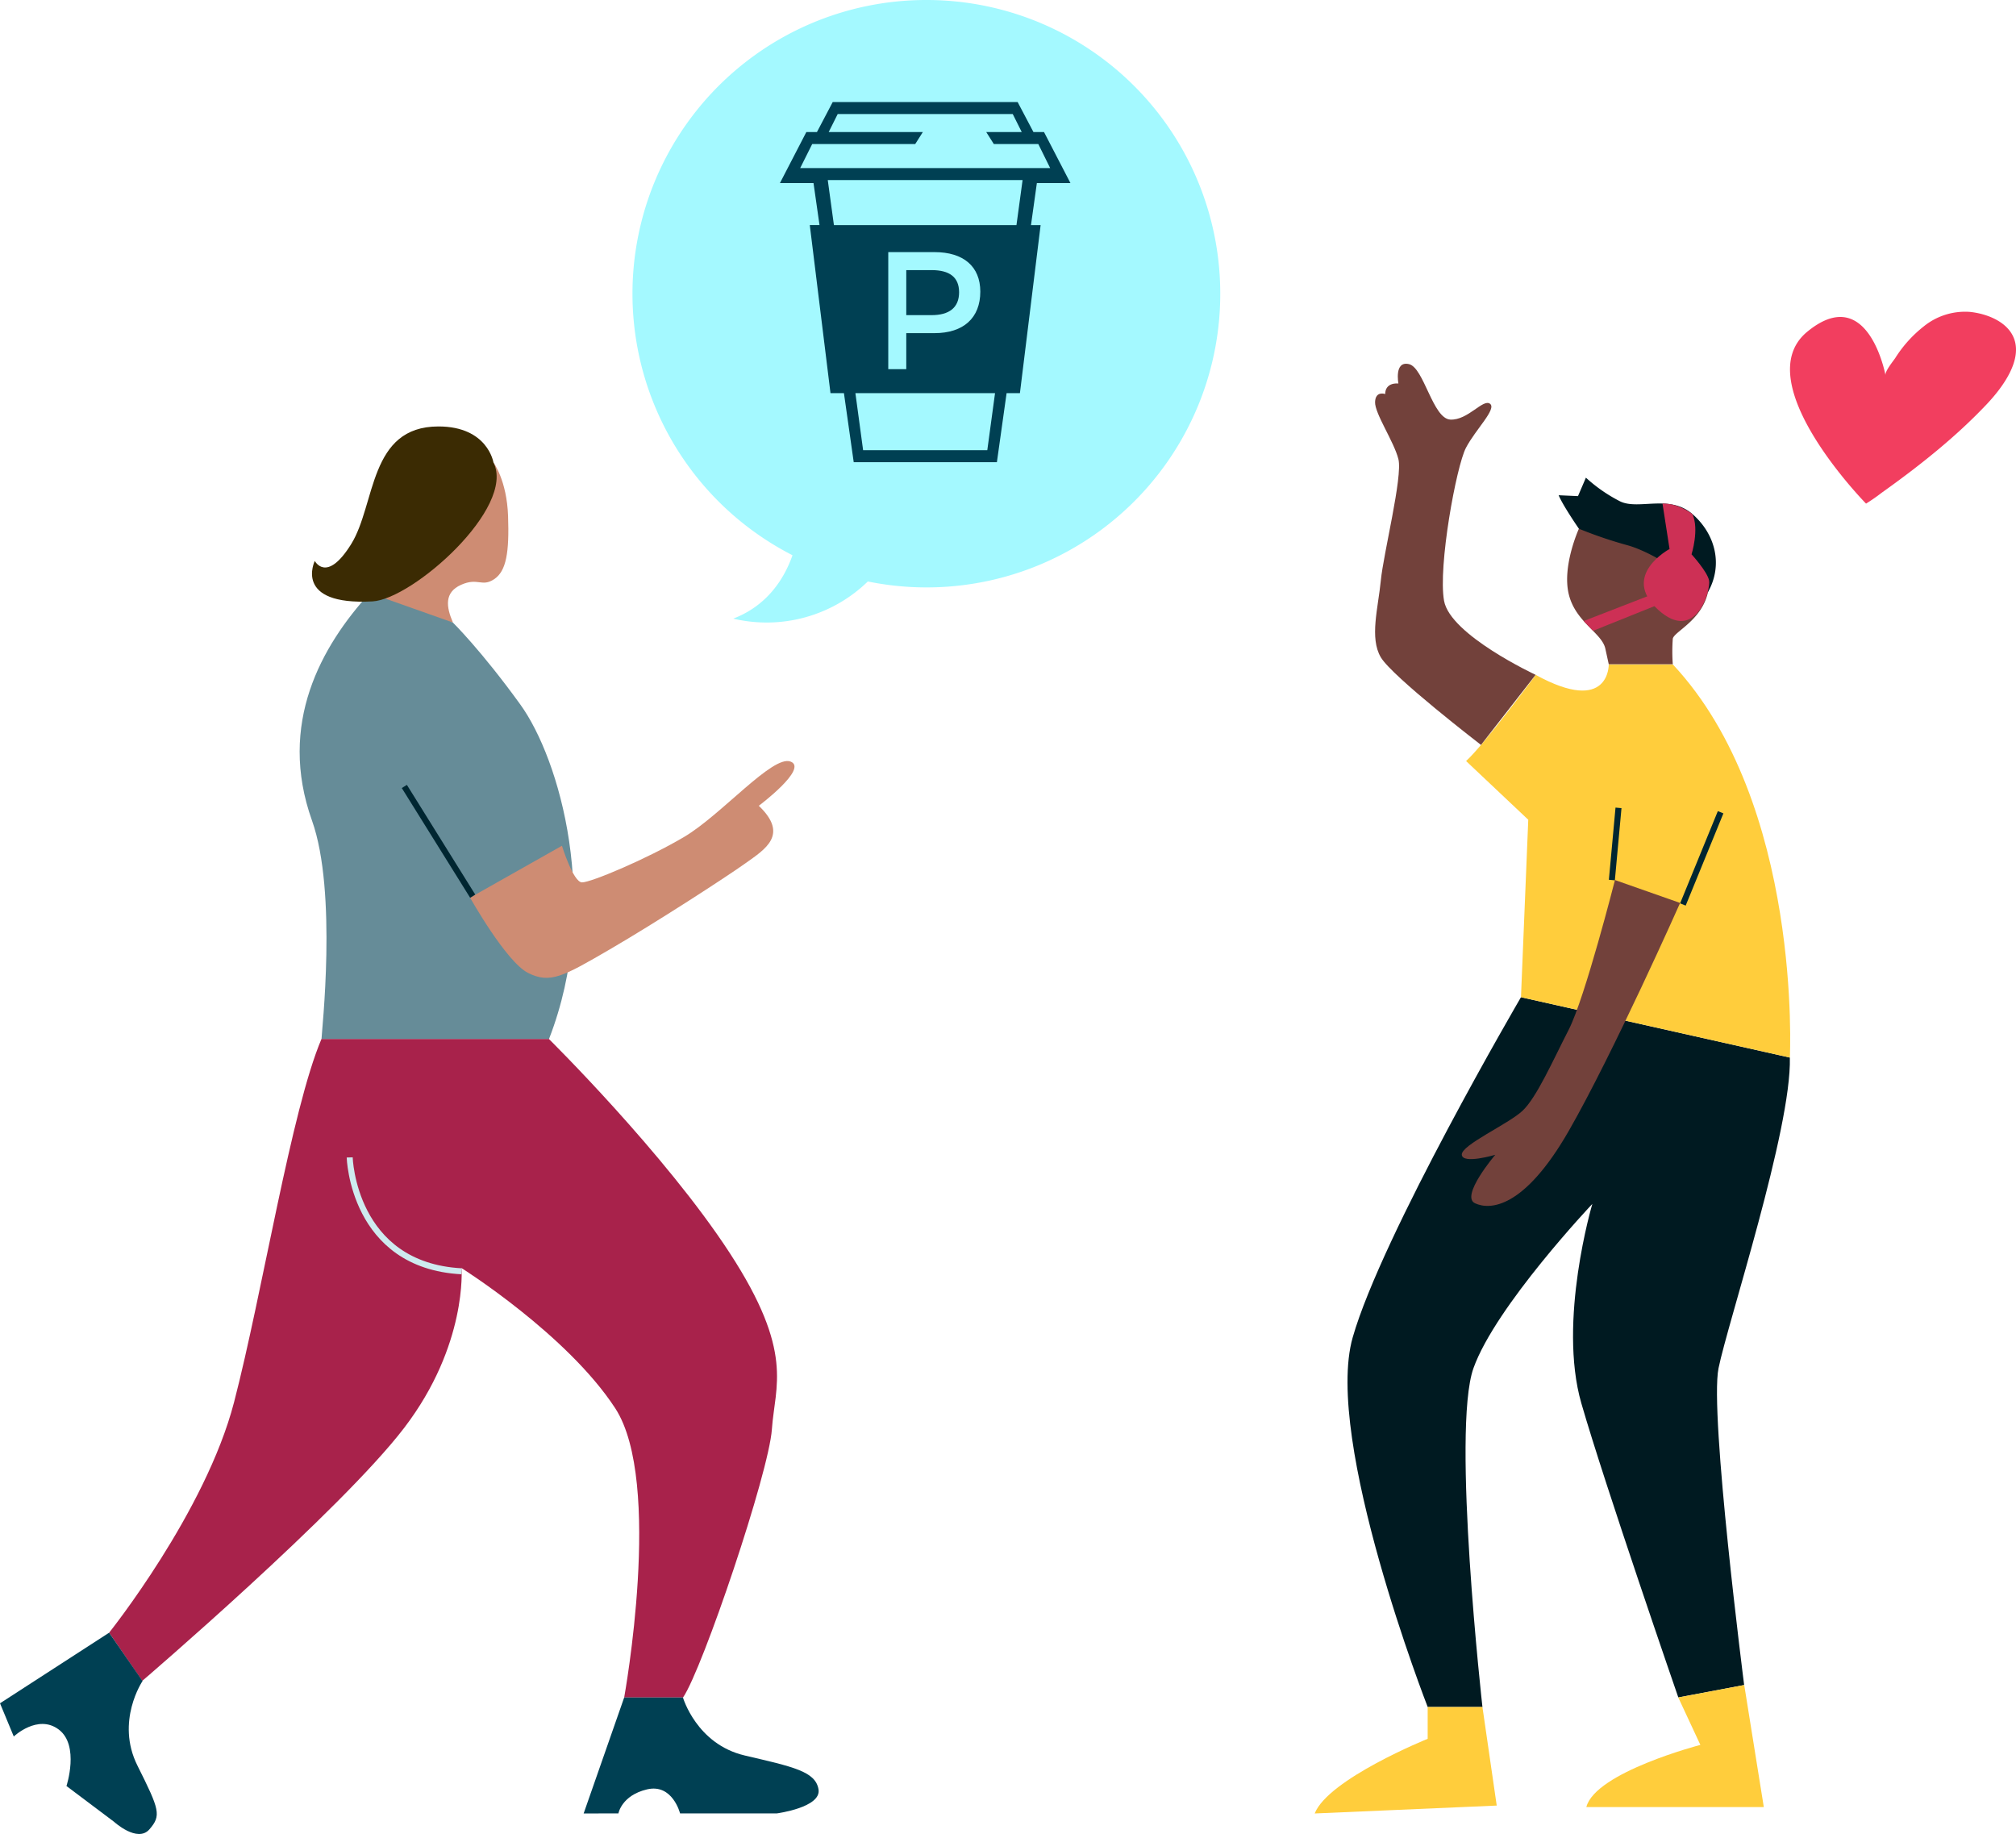 <?xml version="1.0" encoding="UTF-8"?>
<svg xmlns="http://www.w3.org/2000/svg" id="Layer_1" data-name="Layer 1" viewBox="0 0 671.8 611.07">
  <defs>
    <style>.cls-1{fill:#ce8c73;}.cls-2{fill:#668c98;}.cls-3{fill:#a8224b;}.cls-4{fill:#004053;}.cls-5,.cls-6{fill:none;stroke-miterlimit:10;stroke-width:2px;}.cls-5{stroke:#002631;}.cls-6{stroke:#ceebef;}.cls-7{fill:#3b2b03;}.cls-8{fill:#001a21;}.cls-9{fill:#ffcd3c;}.cls-10{fill:#72413b;}.cls-11{fill:#cd3055;}.cls-12{fill:#f23e5f;}.cls-13{fill:#a4f9ff;}</style>
  </defs>
  <path class="cls-1" d="M164.43,154.09s4.47,5.92,4.88,17.9-.55,18.28-4.66,21-5.38-.65-11,1.86-5,7.32-2.72,12.56c0,0-29.3-5.24-27.62-13.4S164.43,154.09,164.43,154.09Z"></path>
  <path class="cls-2" d="M107.14,346.2c0-2,5.35-48.92-3.17-72.79-11.54-32.32,3.2-58.2,19.24-75.8l27.69,9.8s9.45,9.27,22.51,27.35,27.1,66.26,9.53,111.44Z"></path>
  <path class="cls-3" d="M36.36,544S68.49,503.83,78,467.19s19.08-97.39,29.12-121h75.8s38.66,38.15,60.25,71.29,15.06,44.17,14.05,58.73S234.15,556,227.62,565.58H208s13.06-71.79-3-96.39-51.2-46.68-51.2-46.68,2,25.6-19.09,53.21S47.4,560.06,47.4,560.06Z"></path>
  <path class="cls-4" d="M194.49,604.23,208,565.58h19.58s4.52,15.56,20.59,19.33,23.59,5.27,24.59,11.29-13.86,8-13.86,8H226.62s-2.51-10-11-8-9.54,8-9.54,8Z"></path>
  <path class="cls-4" d="M0,567.52,36.36,544l11.14,16.1s-9.08,13.42-1.7,28.18,8,16.61,4,21.23S38,607,38,607L22.15,595.08s4.44-13.53-2.56-18.81-15,2.31-15,2.31Z"></path>
  <path class="cls-1" d="M156.65,299.09s12,21.41,19.34,25.09,11.73,1.15,27.16-7.82,38.9-24.17,45.34-28.78,14.5-9.43,4.37-19.1c0,0,16.58-12.43,10.59-14.73s-23,17.72-35.45,25.09S196.87,294.05,193.94,294s-6.68-12.2-6.68-12.2Z"></path>
  <line class="cls-5" x1="134.74" y1="262.04" x2="157.52" y2="298.6"></line>
  <path class="cls-6" d="M116.53,385.64s1,36,37.3,37.94"></path>
  <path class="cls-7" d="M164.43,154.09s-1.88-12-18.32-12c-23.25,0-20.85,25.9-29.07,39.17s-12.14,5.63-12.14,5.63-7.35,14.91,19.21,13.49C137.51,199.66,172,169.11,164.43,154.09Z"></path>
  <path class="cls-8" d="M506.84,332.26s-46.33,79.24-56.08,113.37,25,123.13,25,123.13H494S483.67,476.51,491,455.89s39.62-54.76,39.62-54.76-11.58,39-3.66,66.44,32.31,98,32.31,98l21.94-4.14S569.62,471,572.67,455.89s24.38-79.75,23.77-103.52Z"></path>
  <path class="cls-9" d="M511.76,224.87s-17.11,23.15-23.21,28.7l20.72,19.56-2.43,59.13,89.6,20.11s4.26-84.73-39-131H536.09S536.45,238.39,511.76,224.87Z"></path>
  <path class="cls-10" d="M526.14,176.17s-5.62,12.32-3.4,21.71,11,12.93,12.2,18.19l1.15,5.25h21.34a58.19,58.19,0,0,1,0-8.48c.39-2.64,12.12-7,12.12-19.36S540.51,167.07,526.14,176.17Z"></path>
  <path class="cls-8" d="M528.48,159.15a51.33,51.33,0,0,0,11.44,7.92c6.17,2.94,16.43-2.44,24.06,4.21s10.29,16.91,5.17,26c0,0-15.46-12.32-26.6-15.55a142.12,142.12,0,0,1-16.41-5.57s-5.28-7.63-6.75-11.15l6.45.29Z"></path>
  <path class="cls-10" d="M493.52,248.2s-29.58-22.75-33.39-29.2-.88-16.43,0-25.52S467.46,158.86,466,153s-7.93-15.25-7.78-19.07,3.38-2.64,3.38-2.64-.3-3.81,4.4-3.52c0,0-1.47-7.62,3.52-6.45s7.92,18.19,13.78,18.48,10.86-7,13.21-5.28-4.77,8.51-8,14.67-9.35,39.6-7.3,51,30.51,24.65,30.51,24.65Z"></path>
  <path class="cls-10" d="M538.16,293.22s-10,39.31-15.42,49.88-10.69,22.58-15.38,27-20.54,11.45-20.24,14.67,11.15,0,11.15,0-11.74,13.79-6.75,16.14,16.39,1.76,31.22-24.06,37.13-76,37.13-76Z"></path>
  <path class="cls-11" d="M554,167.78l2.35,15.14s-16.43,8.8-3.81,20.24,17.57-6.66,17-9.68-5.86-8.79-5.86-8.79,2.64-8.32.29-13.41C564,171.28,559.33,167.63,554,167.78Z"></path>
  <polygon class="cls-11" points="527.75 206.91 552.54 197.29 554.89 200.52 530.86 210.18 527.75 206.91"></polygon>
  <line class="cls-5" x1="539.34" y1="269.17" x2="537.13" y2="293.22"></line>
  <line class="cls-5" x1="573.37" y1="270.63" x2="560.8" y2="301.36"></line>
  <path class="cls-9" d="M475.75,568.76v10.59s-33.1,13.37-37.65,24.88l60.66-2.63L494,568.76Z"></path>
  <path class="cls-9" d="M559.26,565.58l7.36,15.8s-35,9.1-38,20.72h59.14l-6.52-40.66Z"></path>
  <path class="cls-12" d="M628.31,125c-.24-1.26,2.61-4.74,3.25-5.7a41.59,41.59,0,0,1,9.55-10.59,21.86,21.86,0,0,1,15.16-4.8c5.41.5,12.24,3,14.63,8.31,3.46,7.66-3.82,17.13-8.82,22.43C651.6,145.75,639.37,155.4,627,164.21a61.13,61.13,0,0,1-5.17,3.59s-39.88-40.6-19.58-57.28S628.3,125,628.31,125Z"></path>
  <path class="cls-13" d="M308.55,0a97.86,97.86,0,0,0-44.46,185c-2.74,7.76-8.33,16.75-19.75,21.12a48.39,48.39,0,0,0,44.85-12.38A97.86,97.86,0,1,0,308.55,0Z"></path>
  <g id="Cup_white_" data-name="Cup (white)">
    <g id="Layer_2" data-name="Layer 2">
      <g id="Layer_1-2" data-name="Layer 1-2">
        <path class="cls-4" d="M310.46,90H302v15h8.45c5.85,0,9.15-2.5,9.15-7.62S316.31,90,310.46,90Zm35.06-29h11.19L347.9,44h-3.52l-5.27-10H277.49l-5.26,10H268.7l-8.8,17h11.19l2,14h-3.24l6.9,56h4.48l3.26,23H332.2l3.23-23h4.44l6.9-56h-3.21Zm-78.87-5,4-8h34.33l2.54-4H276.15l3-6h58.33l3,6H328.65l2.53,4H346l3.95,8ZM329,150H287.62l-2.57-19h46.53Zm-33-27V84h15.39c9.7,0,15.28,4.8,15.28,13.17,0,8.73-5.58,13.83-15.28,13.83H302v12Zm42.72-48H277.89l-2.05-15h64.92Z"></path>
      </g>
    </g>
  </g>
</svg>
